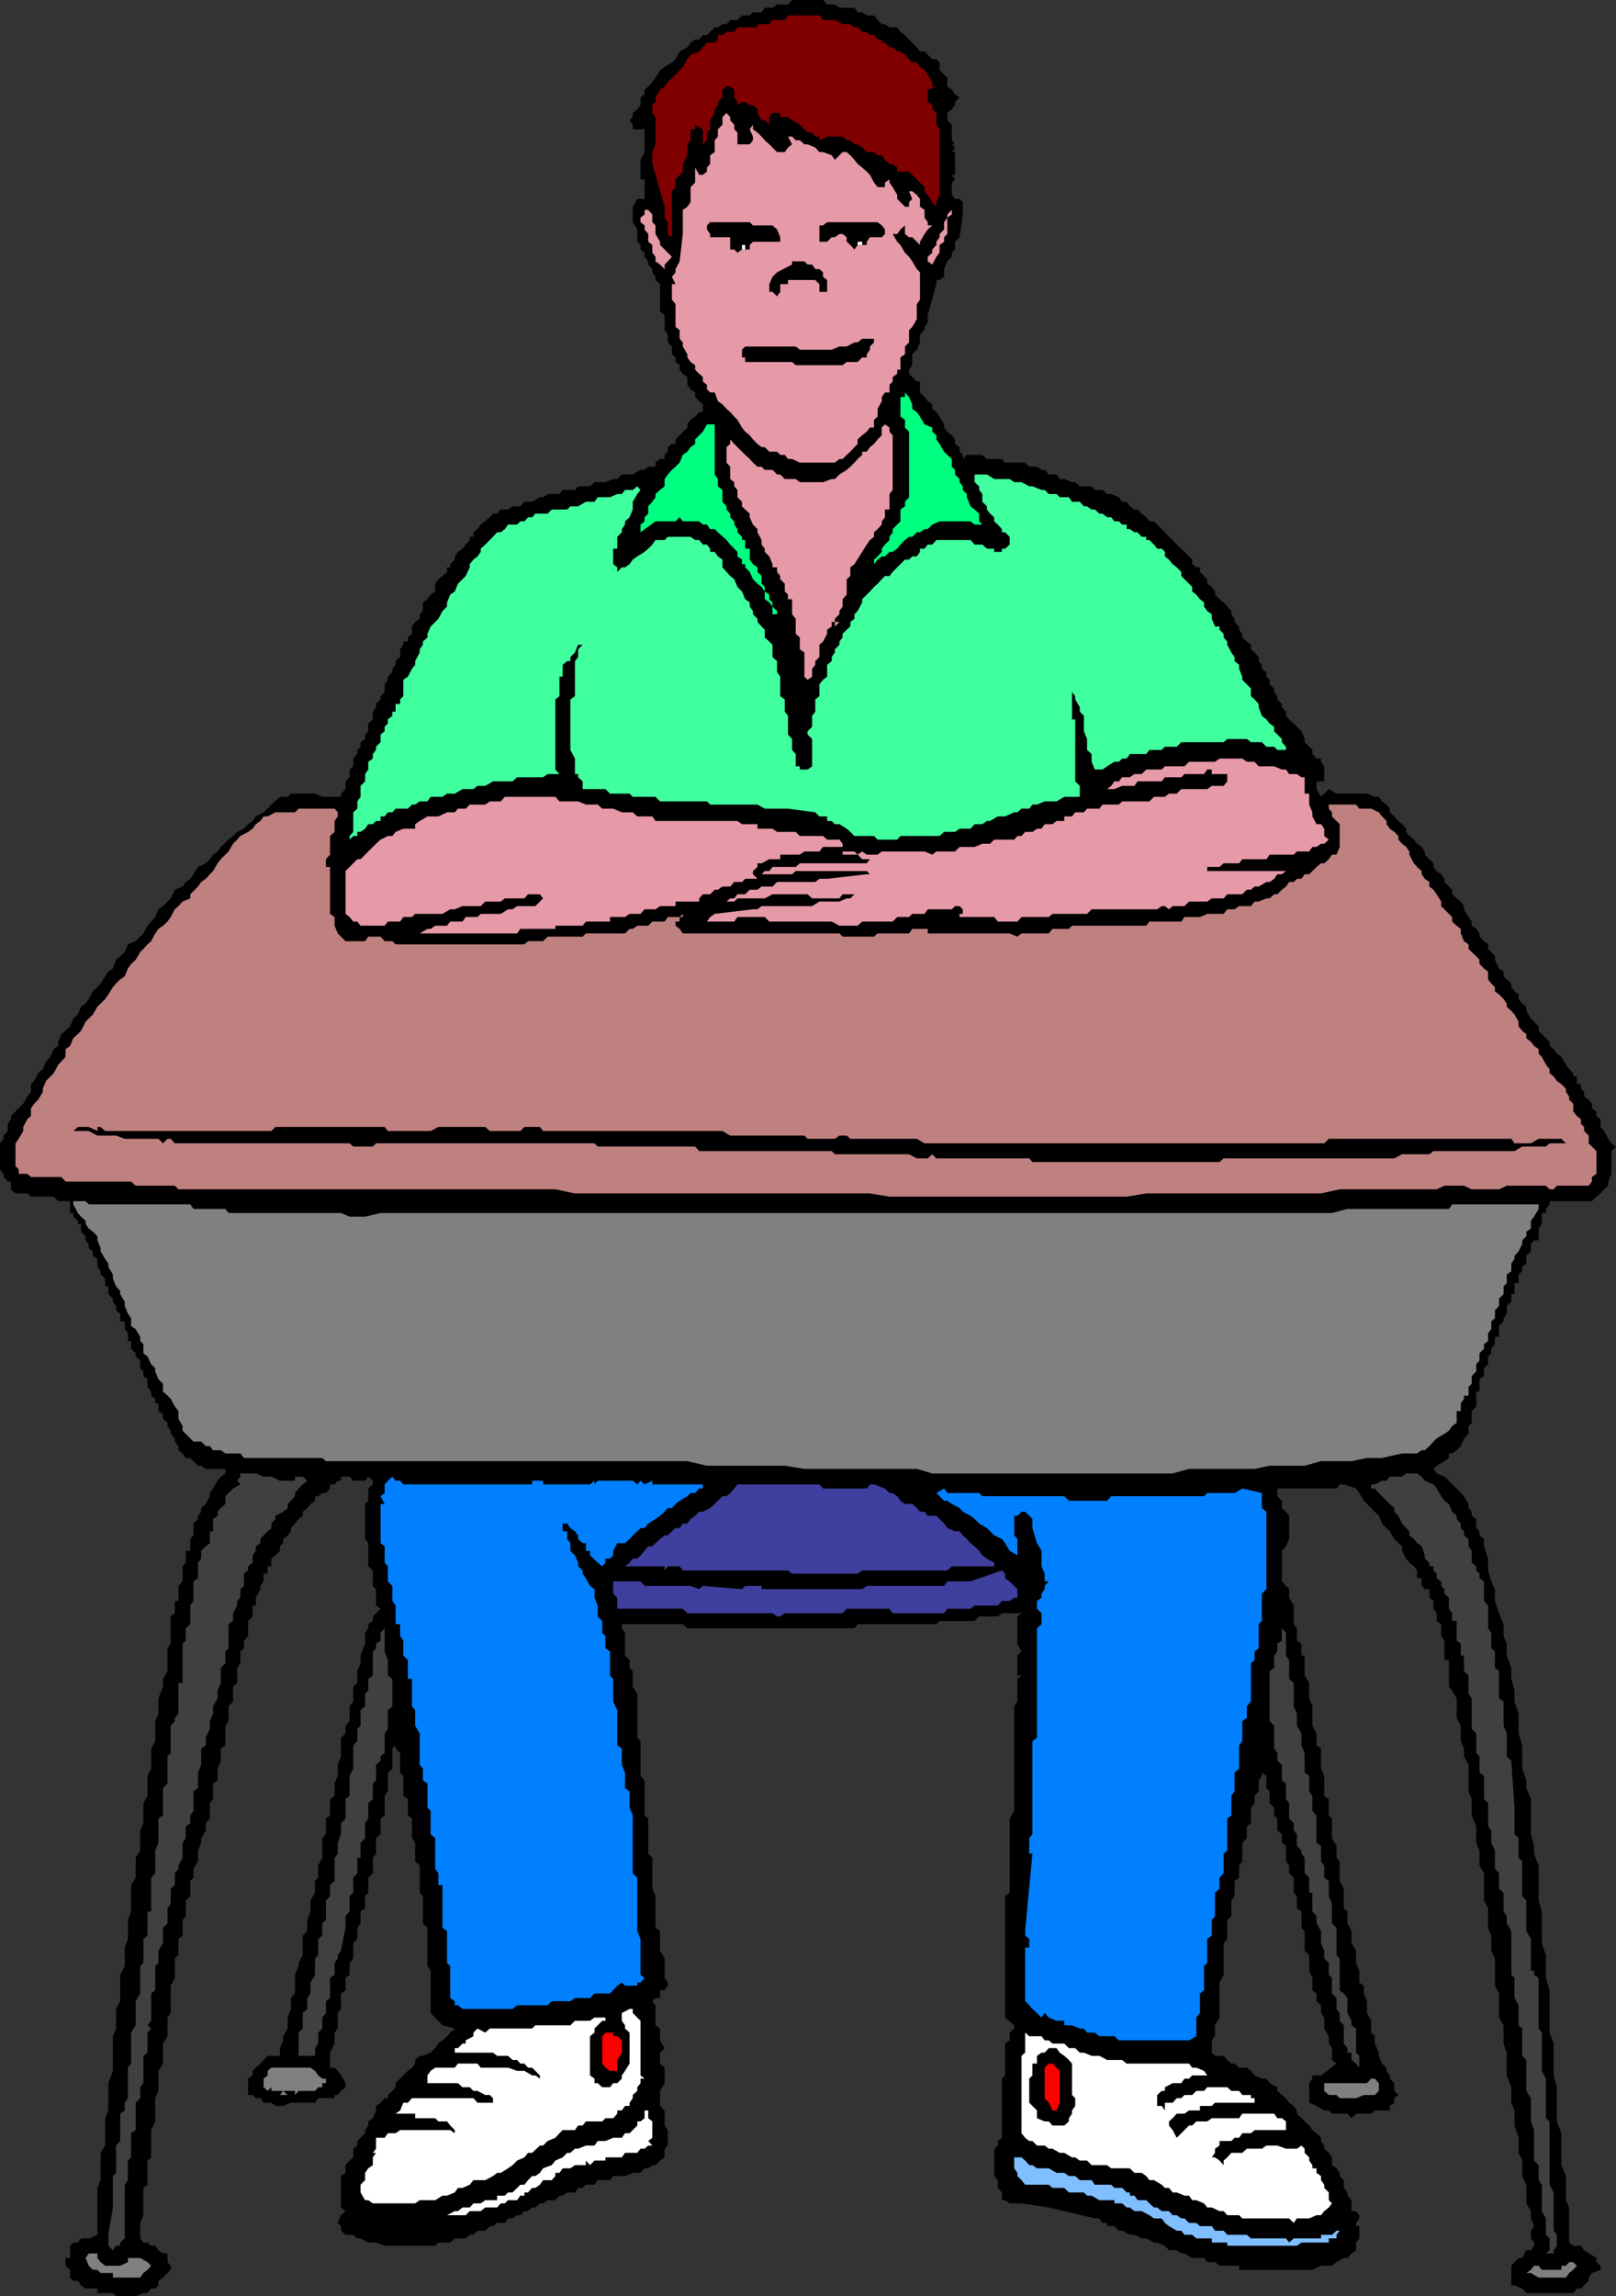 <svg xmlns="http://www.w3.org/2000/svg" width="355" height="504.301"><rect width="100%" height="100%" fill="#333333" stroke="none"/><path d="m355 251.8-1-.702-.7-1-.898-1.7-.8-.898v-1.7l-.899-.702v-1l-1-.7v-1L349 241.5l-1-.7v-1l-.7-.702v-1h-.898v-1.7h-.8v-.699l-.899-.898-.703-1-1-1.703-1-.7-.7-1-.898-.699v-.898l-.8-.801-.899-.902-.703-.7v-1l-1.7-1.699-1-1.699v-.902l-.898-.7-.8-1v-1l-.899-.699-.703-.898V216l-1-.902-.7-.7v-1l-1-.699-.898-1.898V210l-.8-.902-.7-.7v-1L326 206.7l-1-1v-.7l-.7-1-1-.7v-.902l-.698-1-1-1.699V199l-.7-1-.902-.7-1-.902v-1l-1.7-1.699V193l-.698-1-1-.7-.7-.902v-.8l-.902-.899-1-1V187l-.7-1-1-.7-.698-.902-1-.8-.7-.899V182l-.902-1-.797-.7-.902-1-1-.902v-.8l-.7-.899-1-.699-.699-1H302l-1.7-.7h-6.698l-1.7-1-1.699 1.7-1-1.7v-1.702h1.7V168.3l-.7-1v-.703h-1l-.902-1v-.899L286.6 163v-.7l-.699-1.702-1.699-1.7-1-.898-.703-.8v-.9l-.898-1v-.702l-1-1v-.7l-.7-.898v-.8l-1-.9v-1l-.699-.702v-1l-1-.7V146l-.703-.8v-.9l-.898-1-.801-.702v-1l-.899-.7-1-.898v-.8l-.699-.9v-.702l-1-1v-.7l-.703-1v-.699l-.898-1-.801-.898-.899-.703-1-1v-.7l-.699-1-1-.699v-1l-.703-.699-.898-.902v-1h-.801l-.899-.7v-1l-1.699-1.699-.703-.699-1-.902-.898-1-.801-.7-.899-1-1.699-1.699-.703-.699h-1l-.7-.902-1-.797-.898-.903h-.699l-1-.699-.703-1h-1l-.7-1-1.698-.699h-.899l-1-.902H240.5l-.7-.797h-2.597l-1-.903h-.703l-1.7-.699h-1l-.698-1h-1.7l-.902-1h-.7l-1-.699h-1.698l-.899-.902h-4.402l-.7-.797h-3.3l-1-.903h-3.399l-.902.903v-.903l-.7-.699v-1l-1-.699v-1l-.698-.902-1-.797-.7-.903V93.2l-1-1.699-.699-1-.902-.7v-1l-1-.702-.7-.899-1-1v-2.398h-.699l-1-1-.699-.703V81.2l.7-1v-2.398l1-1 .699-1.602v-1.7l1-1v-.7l.699-1v-1.6l1.902-6.802V61.5h.7l1-.7v-1.702l.699-1.7 1-1V55.5l.699-.7v-1.702l1-1 .699-5v-2.7l-.7-.699h-1l-.698-.898h-1 1v-2.703l.699-.7-.7-1h.7v-5h-.7l.7-1-.7-.699h.7l-.7-.898v-3.403l-1-1v-1.597l1-.801.7-.902v-.7l1-1-1-.699-.7-1-1-.699v-1.902l-1.699-1.7V13.7l-.699-.699h-.902l-1.7-1.7h-1l-.699-.902-1.699-1.699-.902-1-1-.699-.7-1h-1.699l-1-.7h-.699l-.902-.902-.801-1h-1.598l-1-.699h-1l-.699-1h-3.3l-1-.699h-1.7l-.902-1H174l-.898 1h-2.399l-1 .7H168l-.7 1h-1.898l-.699.698H163l-1 1h-1.598l-.8.903h-.899l-1 .699H157l-1.7 1.7h-.898l-.8 1h-.899l-1 .698-.703 1-1.7.903-.898 1.699-.8.7-1.602 1-1 .698-1 1.7-.7.902-.898 1-.8.7v1l-.899.698v1.7L140 24l-1 .8v.9l-.7.698.7 1v1h2.602v5l-.899 1.7v4.3h.899V43.7H140l-1 1.7v3.4l1 1.597v2.7l.703.703v1l.899.699v.898l.8 1v.7l.899 1v.703l.699 1v.699l1 .898v6l1 .801V72.5l.703 1v1.7l.899.898V77.8l.8.699v1l.899.7v1l.699.898 1 .703v1.7l.703 1 1 .7v1l.899.898.8.703V90.5h-.8l-.899 1-1 .7-.703 1v.698l-1.7 1.7-.898.902v1h-.8l-.899.7v1l-.703.698v.903h-1l-1 .797v.902h-1.598l-.8.7h-.899l-1.703 1h-2.398l-1 1h-.899l-1.703.698h-2.398l-1 .903H127l-.7.797h-2.698l-.7.902h-2.601l-1 .7h-.7l-1.699 1h-1.699l-.902 1h-1.7l-1 .698H110l-.797.903h-.902l-.7.797-2 1.601-.699 1-.902.7v1h-.797v.699l-.902 1-.7.902-1 .7-.699 1v.698l-1 1v.7h-.699v1l-1 .902-.902.7-.7 1v1.698l-1 .7-.699 1-1 .703v1.898l-.699.7v1l-1 .699-.703 1v1.601l-.898.801v.898h-1v.7l-.7 1v1.703l-1 .898V146l-.699.898v.7l-1 1v.703l-.703 1V152l-.898.898v.7l-1 1v.703l-.7 1V158l-1 .898v1.7l-.699.703v1l-1 .699v1l-.703.7v.898l-.898 1v1.703L76.8 169v1.7l-.899.898v1.703l-1 1V175H70.8l-1.598-.7h-5.3l-.7.7H61.5l-1.898 1.7-.801.898-.899.8-1.699.903-.703 1-1 .699-.898 1-1.5.7-.899.898-1 .8L48.5 186l-.7 1-1 .7-.698 1-.899.898-1.703.8-1 1.602-.7 1-1 .7-.698 1-1.7.698-.902 1.903L35.8 199l-1 .7-.698 1.698-.899 1-.8.903L31.5 205l-1.7 1.7-1.698.698-.7 1.7-1 .902-.902.8-.7 1.9-1 .698-.698 1-1 1.602-.7.8-1 .9-.902 1.698-.7 1-1 .7-.698 1.703-1 .898-.7 1.7-1 1-.902.699-.7 1.703v.898l-1 .7-.698 1.699-1 1-.7 1.703-1 .898-.902 1.7-.7.699v1.703l-.8 1-.898 1.597-2.7 2.7v.703l-.699 1v1.597l-.902 1v.7l-.801 1v5.703l.8 1v.699l.903 1h.7v1.7l1 .898H6l.8.703h5l1 1h2.602v2.597h.7v.801l1 .899v.703h.699v1.699l1 1v.898l.699.801v.899l.902.703v1l1 .699v1.7l.7 1v.698l1 .903v1.699h.699v1.7l1 1v.698l.699.903v1l.902.699v1.7h1v1.698l.7.903v1.699h.699v1.7l1 1v.698l1 .903v1.699l.699.7v1l.902.698v1.7l.801 1v.902l.899.7v1h.699v1.698l1 .7v1l1 .902v.7l.699 1v.698l.902 1v.7l.801 1v.902l.899.7.699 1h1l1.699 1.698h.703l1 .7H49.5v1l-1 .703-.7.898-1 1.7-.698 1v.699l-.899 1.703-1 .898V332l-.703.898v.7l-1 1v2.601l-.7.801v2.598h-1v2.601l-.698.801v3.3l-.899 1v3.298h-.8v2.703L37.5 355v6l-.7 1v5l-1 1.7v1.698l-1 2.602v3.398L34.103 378v4.398l-.9 1.602v4.398l-.8 1.602v4.398L31.5 396v4.398L30.8 402v4.398l-1 1.602v4.398l-1 1.602v5.8l-.698 1.9v4.1l-.7 1.9v4.1l-1 1.9v5.8l-.902 1.7v4.3l-.7 1.7v7.6l-1 2.7v6l-.698 1.7v6l-1 1.6v6l-.7 1.7v10.3l-1.902.798h-1.7l-.698.902h-1l-.7.7v2.698h-1v1.7l1 .902v1.7l.7.698h1l.699 1 1 .7h2.601v1h3.399l.699.703h4.3l1.7-.703h.902l.801-1h.899l.699-.7v-1l1-.699L37.5 498.5v-.902l-.7-.797v-1.903h-1l-1-.699-.698-1h-.899l-.8-.699H31.5l-.7-.902h-1 1v-3.399l.7-1.699v-6l.902-.7v-5.3l.801-.7v-6l.899-1.902v-5.097l.699-1.602v-4.398l1-1.602v-4.398l1-1.602v-4.101l.699-1v-6l.902-1.7v-4.3l.801-.7v-3.597l.899-.703v-3.399l.699-.898v-3.403l1-1v-3.3l.699-.7v-2l1-1.597v-2.403l.703-1.699v-1l1-1.699v-1.602l.899-1V396l.699-.902v-3.399l1-.699v-2.602l.699-1.699V384l1-.7V379l.703-1v-3.3l1-1v-3.302l.899-.8V366.3l.699-1v-2.602l.8-.699v-1.7l.899-1V356l1-1v-2.402h.703v-1.7l1-1.898v-.7l.7-1v-1.702h.898V344h.8v-1.7l.899-.702 1-1v-1l.703-.7V338l1-.8.7-.9v-.702l.898-1 .8-1 .899-.7V332l1-.8.703-.9 1-.702v-1h.7l.898-.7h.8l.899-1V326h1l.703-.8h.7v-.9H76.8l.8.9h2.602l.7-.9 1 .9v.8l-1 .898v2.7l-.7.703V338l.7.898V344l1 .898v3.403l.699.699v3.598l1 .703-1.7 1.699v1l-1 .7v.898l-.699 1V361l-1 2.598v1.703L78.5 367v2.598l-.898.8v3.301l-.801 1V378l-.899 1v1.7l-1 .898v4.101l-.699 1.899V390l-.703 1.7v2.698l-1 .7v3.601l-.898.7v3.402l-.801.898V408l-.899 1.7v2.698l-.699.7v2.601l-1 1.7v2.402l-.703 1.898v2.399l-1 1v4.3l-.898 1.7v.703l-.801 1.898v4.102l-.899 1v2.398l-.699 1.899v2.402l-1 1.7v.898L61.5 449.8v1.699h-2.7l-1.597 1.7-1 .898-.703.703v1l-1 .699v3.598h1l.703.703h1l.7 1h1.699l.898.699h1.703l1.7-.7h5.3l.7-1H73.5v-.702h.703l.7-.899 1-.8v-.899l-1-1.7-.7-1-.703-.702h-1V450.8l1-2v-2.403l.703-.898v-3.402l.7-.899V437.8l1-.703v-2.7l.898-.699v-2.601l.8-1V426.8l.899-1v-2.403l.703-1V419.8l1-.703v-2.7l.7-.699v-3.3l1-1V408l.699-.902v-3.399l1-.898v-3.403l.898-.699v-4.3l.703-1V389.3l1-.903V384l.7-.7v-1.702V384l1 1v4.3l.699.7v4.398l1 .7v3.601l.898.7v4.3l.703 1v4.102l1 .898v6l.7.7v6l1 1v8.402l.699 1v9.297l1 1 1.601 1.703 2.7.699-1 .898-.7.801-1 .899-.902.703-.7 1-1 1-1.699.699h-.699l-1 .898v.801l-.703.899-.898.703-2.7 2.699v.898l-.699.801-1 .899v.703H84.5l-.898 1-1 .699v1l-.7 1.7-1 .698v.903l-.699 1v.699l-1 1-.703.7v1l-.898.698v1.903l-.801.699-.899 1v1.7l-1 .698v6.903l1 .797-1 .902-.699 1.7.7.698v1l1 .903h1.699l.898.797h.703l1.7.902h1.699l1.898.7h11.102l.699-.7h2.601l1-.902h2.399l.902-.797H104l.902-.903h1.7l1-1h.699l.902-.699h1.7l.699-1h1l1-.699h.699l.902-.902H116l.902-.797h.7l1-.903h.699l1-.699H122l.902-1h.7l1-.699h1.699l.699-1h1l.703-.7h1.899l.699-1H134l.703-.902h2.598L139 477.2h1.703l.899-1h.8l.899-.699H144l1-1 1-.7v-1.902l.703-.699v-3.398l-.703-1V463.5l-1-1v-3.3l1-1.7v-3.402l-1-.899v-2.398l1-1-1-1.703V445.5l-1-.7v-4.402l-.7-.898.7-.7h1v-1.702h1l.703-1v-.7l-.703-1v-4.3l-1-1.7v-4.3l-1-.7v-7l-.7-1.597V408l-.898-.902v-7.7l-.8-.699V391l-.899-1v-7.602l-.703-.8V372l-1-1.602V367l-.7-.7v-1.702l-1-1v-5l-.698-1v-.899H150l1 .899h36.703l.7-.899h17.3l.7-.699h7.699l1-1h4.101l.899-.7h4.3l-.902.7v6l.902 1.7-.902.898V368h.902l-.902.7v5l-.7 1v23l-1 1.698V415.7l-1 .7v26.699l2 1.703v.699l-1 .898v1.7l-1 .703v7l-.698.699v13l-.899.7v1l-.8.698v6l.8.903v1.699l.899 1v1.7h.699l1 .698h2.601l6 .903L240.5 487.2h1l.703 1h1v.7h1.598l1 1h.699l1.703.902h1l1.598.797h1l1.699.902h.703l1.7.7.898 1h1.699l1 .698h.703l1.7 1h2.597l.703.903h1.7l1 .797h4.3v.902h16.098l1.902-.902h2.399l1-.797 1.601-.903H296l.902-1 1-.699v-1.7l.7-.902v-2.7h-.7v-.699l.7-1v-.699l-.7-.902h-1v-2.399l-.902-1v-.699l-.797-1v-1.7l-.902-.902v-.699l-.7-1-1-.699v-1.7l-.699-1-1-.902v-.699l-.699-1v-.699l-1-1-.902-.7-.7-1-1-.902-1.699-1.699v-.699l-.699-1-1-.7-.703-1-.898-.702-1-.899v-.8l-1.7-.899-.699-1h-1l-1.601-.7-.801-1-.899-.702h-1.699l-1-.899h-.703l-.898-.8-.801-.899h-1.899l-.699-.7v-2.702l.7-.899v-2.398l1-1.703v-7.7l.898-1.699v-6.898l.8-1v-4.102l.899-.898v-3.403l.703-1v-3.3l1-.7V409.7l.7-.898V404.7l1-1v-2.601l.898-.7V397l.8-1v-1.602l.899-1V391l.703-1v-1.602.903l1 .699v2.7l.7.698V396l1 1v1.7l.699.698V402l1 .8v1.9l.898.698v3.403l.703.898v1.7l1 1v3.3l.7.7v2.699l1 .703v3.597l.699.7v4.3l1 1v3.403l.699 1.597v2.7l.902.703v1.699l1 .898v1.7l.7 1v2.402l1 1.7v1.6l.699 1v2.598l1 .801-3.399 2.602h-1.902v.699l-.7 1v4.3l1.602.7 1.7 1h1l.699.7H296l.902 1 1-1h3.301l.797-.7h3.3v-1l1-.7v-1l.903-.702-.902-.899V457.5l-1-1v-.7l-.7-1v-.702l-1-.899-.699-1.699v-.7l-.902-2v-1.6l-.797-.802v-2.597l-.902-1.703V439.5l-.7-1.7v-1.702l-1-.7v-2.597l-.699-1.703v-2.7l-1-1.597v-2.703l-.902-1.7v-2.597l-.797-.703V414.8l-.902-1.703V408.8l-.7-.801v-2.602l-1-1.699v-4.3l-.699-.7v-3.601l-1-.7V390l-.699-1.602V384l-1-.7v-2.6l-.902-1.7v-4.3l-.7-1.7v-3.402l-1-1.598v-4.402h-.699V361l-1-.7v-2.702l-.699-.899v-4.101l-1-1.7V349l-.703-.7-.898-1v-6.702l.898-1 .703-1.598v-5.102L282.5 332l-.898-.8v-1.602l-1-1v-1.7h13l.699-.898h.902l2.7.898.699 1 1 1.7.699.703.902.898.797.801.902.898.7 1.7 1 1 .699.703 1 1.699.902.898.797.7v1l.902 1.703.7.898 1 .801.699.898v1.7h1v1.703L313 349h1v1.898l.902.7v1.703l.7 1V356l1 .7v2.6l.699 1v4.298h1v5.8l.699.903 1 1.699v4.3l.902 1.7v3.398l.7 1.602v1.7l1 1.898v5.8l.699 1.7v3.601l1 2.399v3.601l.699 1.7v3.3l1 1.7v6l.902 1.699v4.3l.7 1.7v3.3l.8 1.7v6l.899 1.703v5.297l1 1.703v4l.699 2v5l1 2.597v3.403l.703 1.699v3.3l.899 2.7v3.3l.8 1.7v3.398l.899 1.903v4.097l1 1.7v1.601l.699 1.7-.7 1v1.699l.7.902v.7l-.7 1h-1l-.898 1.698h-.8l-.899.903-.703.797v4.3h.703l1.7.7.898 1h10.3l.801-1h.899l1.699-1.7v-.699l.703-1 1.899-.699v-.902l-.899-.797v-.903L348 494.2l-.7-1h-1.698l-.899-.699v-7.7l-.703-1.6v-5.302l-1-2.398v-7l-1-2.602v-7.5l-.7-2.597v-7l-.898-2.403v-9.3l-.8-2.7v-5l-.899-2.597v-7l-.703-2.403V409.7l-1-2.601v-1.7l-.7-2.597v-7.703l-1-2.399V391l-.898-2.602v-5.097l-.8-2.602v-4.3l-.899-2.7v-2.398l-.703-2.602v-2.398l-1-2.703V361l-.7-1.7v-2.6l-1-2.4-.898-2.702V349l-.8-1.7-.7-2.402v-2.597l-.902-2.703V338l-1-.8v-.9l-.7-.702v-2l-1-.7V332l-.698-.8v-.9l-1-1.702-.7-.7-.902-1-1-.898-.7-.8-1-.9-1.698-.702-.7-1 .7-.7 1.699-1 1-.699v-1H319l1-.699.902-.902.7-1.7 1-1V313.2l.699-.699v-2.602l1-1v-3.3H325v-2.7l1-.699v-1.7l.902-.902v-1.7l.7-.699v-1l.8-1v-1.601h.899v-2.399l1-1v-.699l.699-1v-1.7l1-.902V284.2h.703v-2.398h.899v-1.903l.8-.699v-1l.899-.699v-1.7l1-1v-1.6l.699-.802h1v-2.597l.703-1v-2.403h.899v-.898l.8-1v-.7h9.301l1-1 .899-.702.8-.899.899-.8v-.899l.699-1.7v-5l1-1"/><path fill="#bf8080" d="m56.203 181 1-.7.7-1h.898l1.699-.902h4.3l.802-.8H73.5l.703.8v.903l-.703 1v2.398l-1 .899v4.101l-.898 1v1.7h.898v10.3l1 .7v1.902l.703 1.699 1.7 1.7h4.3l.7-1h2.699l.898 1h1.703l.7.698h28.3l.797-.699h3.3l1-1h7.7l.703-.699h8.598l1-1H139l1-.7h2.402l.899-.902H146l.703-1h2.598l.699-.699v.7h-.7v1h-.898v.902l.899.699.699 1h34.402l.7.7H192l.8-.7h6.903l.7-1h3.398v1h18l1.699.7.902-.7h6l.801-1h3.598l.699-.7h16.3l.7-.902h7l.703-1h3.399l1.601-.699h3.598l.8-1h1.602l1-.699h2.598l.8-1h.899l1.703-.7h.7l1-.902h.699l1-1 .898-.699.703-1h1l.7-.699h1l.699-1h1l1.601-1.602 1-.8h.7l1-.899.699-1h1L294.3 186v-5l-1.7-1.7v-.902l-.699-.8v-.899h6l.7.899h2.601l1.7.8.699.903 1 1V181l.699 1 1 .7.902.898v.8l.797.903.902.699.7 1v.7l1 1.898.699.8 1 .903V192l.699 1 1 .7v1l.902.698.7 1 1 1.602v1l2.398 2.398v1l1 .903.902.699v1l.7 1.7 1 .698v1l.699.7 1 .902.699.8v.9l1 1 .902.698v1.7l.7.902.8.8v.9l.899.698 1 1 .699 1v.7l1 .902.703.8.899 1.598v1l.8 1 .899.7V228l1 .8.699.9 1 .698v1l.703.7.899 1.703.8 1v.898l.899.7.699 1 1 .699 1 1v.703l.703 1v.699l.899.898v1.7l.8 1 .899.703v1l.699.699v.898l1 1v1.7l1.703 1.703v5l-1 .699v1l-.703.898h-7l-.7.801h-.898l-.8-.8H331l-1.7.8h-6l-1.698-.8H317.3l-1.7.8h-21.3l-4.098.899H251.8l-4.301.703h-52.098l-4.3-.703H126.3l-4.301-.899H39.203l-.8-.8H29.8l-1-.899H14.402l-.902-1H6.8l-.8-.7H4.102v-1l-.7-.702v-5l.7-1 1-1.7v-.898L6 245.8l.8-.702v-1.7l.7-1 .902-.898 1-1.7v-.702l.7-1.7L11.8 235.7l1-1.898.699-.703.902-1v-1.7l1-.699.7-1.699 1-.902.699-.7 1-2 .699-.699.902-.898 1-1.703 1.7-1.7.699-1 1-1.597.699-.801.902-.902 1-.7.7-1.699.699-1 1-.898 1-1.703.699-.7.902-1 .801-.699.899-1.699.699-1 1-.7 1-.902.699-1 .902-1.699.801-.699.899-1 1.699-.7v-.902l1.7-1.699.703-1 1-.699.899-1 .699-.7 1-1.702.699-.899 1-1 .703-.699 1-1.7.899-.902.699-.8 1.699-.899 1-.699.703-1"/><path fill="gray" d="M17.102 263.8H18.8l.699.7h22.3l.7 1h7l.703.898h24.7l1.898.801h3.402l3.399-.8h209L296 265.5h22.3l.7-1h19v1l-1 1.7-.7.898v1.703l-1 .699v1l-.898.898v.801l-.8 1.602-.899 1v.699l-.703 1v1.7l-1 .698v1.903l-.7.699v1.7l-1 1v1.6l-.898 1v1.7l-.8.7v1.698l-.7.903v1.699l-.902.7v1l-1 1v1.6l-.7.798v1.601l-1 1v1.7l-.698.699v1.902h-1v.7l-.7 1v1.698H320v2.602l-1 .7-.7 1-1 .698-1.698 1-.7.7-.902 1-1 .902h-.7l-1 .7H308l-4.398 1H300.3l-3.399.698h-6.699l-3.601 1h-7.7l-3.3.7h-14.399l-3.601 1H204.8l-3.399-1h-24.699l-4.3-.7H155.3l-4.301-1H71.602l-.801-.699H53.6l-.8-1h-3.3l-1-.699h-1.7l-.698-.902h-.899l-1-1H42.5l-2.398-2.399v-1l-.899-1.601v-1.7l-.8-1-.903-1.699-.7-.699-1-.902v-1.7l-1-1-.698-1.699v-.699l-.899-.902-.8-1.7-.903-.699v-2l-.7-.699v-.902l-1-1.7-1-.699V289.5l-.698-1-.7-1.7v-.902l-1-1.699v-.699l-.902-1-.7-1.7v-.902l-1-1.699v-.699l-.698-1-1-1.7v-.702l-.7-1.7v-.898l-1-1-.902-.7-.7-1v-.702l-1-.899-.698-.8-1-1.899v-.7h1"/><path d="M17.102 247.5H19.5l1.902.898v-.898h.7l1 .898h36.5l.898-.898h24l.703.898h9.399l1.699-.898h10.3l1 .898h6.7l.902-.898h3.399l.699.898h39.402l1.7 1h16.3l.7.7h6l1-.7H186l.8.7h14.602l1.7 1H247.5v.703-.703h43.402l1-1H332l.703 1h3.598l1.699-1h5l1 1h-3.598l-.8.703h-5.2l-1.699 1h-17.8l-.903.699h-6l-1.7.898h-37.5l-.898.801h-41.101l-.7-.8h-20.398l-.902-.899-1 .898h-2.399l-1.699-.898h-16.3l-.7-.7h-29.101l-.899-1h-21.402l-.7-.702h-48l-.699.703h-4.3l-.801-.703H38.402l-.902-1h-.7l-1 1-1-1h-7.398l-1.902-.7h-4.098l-1.902-1h-3.398l1-.898"/><path fill="gray" d="M21.402 494.898v1l.7.903 1 .797h3.3l1.7-.797v-.903H30.8l1.601.903.801.797-.8.902-.903.7-.7 1h-6v-1h-2.698l-.7-.7h-1l-.902-.902-.7-1.7.7-1h1.902"/><path fill="#404040" d="M24.8 484.8v-6.902l.7-.699v-6l.902-1v-6l1-.699v-1.7l.7-1v-6.702l.699-.899v-6.8l1-1.598V439.5l1-1.7v-6l.699-.702V425.8l.902-.703V419.8h.801v-7.403l.899-1v-5l.699-1.699v-5.3l1-.7v-6l1-1v-6L37.5 385v-6l.902-1v-.7l.801-.902v-6.8h.899V361l.699-.7v-2.702l1-.899v-4.101l.699-1V347.3l1-.703v-3.399l.703-.898v-1.703l1-1 .899-.7V336.3h.699v-2.703l1-.7V332l.699-.8 1-.9v-1.702l.703-.7 1-1 1.598-.898-.7-.8.7-.9v-.702h3.402l1.7.703h1.699l1.898.898h3.3v-.898h1.7l1 .898-1 .801-.898.898-.801 1v.7l-.899 1-.699.703v.898l-1 .801-1.703.898v.7l-.898 1v1l-.801.703-.899.898-.699.801v.898l-1 .7v1l-.703 1v1.601l-1 .801v.898l-.898.7v2.703L52.8 349v1.898l-.7.7v1l-.898 1.703V356l-1 .7v5.3l-.703.7v2.6l-1 1v3.298l-.7 1.703V373l-1 1.7v1.698L46.103 378v1.7l-.899 1.898v1.703l-1 .699v3.598L43.5 389.3v3.398l-1 .7v4.3l-.7 1v1.7l-1 .699v2.601l-.698 1V408l-.899 1.7v.698l-.8 1V414l-.903.8v3.298l-.7 1v3.3l-1 1v3.403l-1 1.597v2.7l-.698.703v5.297l-.899.703v6l-.8 1 .8.699-.8.898v4.403l-.903.699v6l-.7.898v2.403l-1 1v6l-1 .699v5.3l-.698.7v4.3l-.7 1v11.798l-1 .902v.7H25.5l-.7 1-1-1v-2.4l1-6"/><path fill="gray" d="M59.602 454.098h8.601l1 .703.7 1 .898.699h.8v1h.899-1.7v.898h-.898l-.699.801h-3.601l-.801.899v-.899h-2.598l1 .899H61.5l.703-.899h-2.601v-.8l-.801.8-.899-.8V456.5l.899-.7v-1l.8-.702"/><path fill="#404040" d="M68.203 436.098v-.7l1-1.699v-3.601l.7-.7v-3.597l.898-.703v-2.7l.8-.699v-4.3l.899-1V414l1-.902V408l.703-.902v-2.399l.7-1.898v-2.403l1-1v-4.3l.898-.7V390l.8-1.602v-5.097l.899-.903V379.7l.703-.699v-3.402l1-.899V372l.7-.7v-2.6l1-.7v-5.3l.699-.7v-1l1-.7v-1.702l.898-1v5.101l.703 1.899V368l1 .7v6l-1 .898v4.101l-.703 1V385l-.898.7v1l-1 .898V391l-.7.7v3.398l-1 .902v3.398l-.699 1v3.301l-1 1V408H78.5v3.398l-.898 1v3.301l-.801.7v3.402l-.899 1v2.597l-1 5-.699 1v.7l-.703 1v2.601l-1 .7v4.402l-.898.699v2.598l-.801 1v2.402l-.899.898v2.403l-.699 1v1.699h-3.601v-5.102l.898-.898v-3.402l1-.899v-2.398l.703-1v-1.703"/><path fill="#e699a6" d="m163 181-1-.7h-18l-.7-1H140l-1-.902h-2.398l-1.899-.8h-2.402l-1-.899h-2.598L127 176h-4.098l-.902-1h-11.098l-.902 1h-2.398l-1 .7h-3.399l-.902.898h-1.7l-.699.8h-1.699l-1.902.903h-2.399l-1.699 1-1 .699v1h-2.601l-1.7.7-.699.898h-1l-1.601.8-1 .903-3.399 3.398H78.5l-1.7 1.7-.898.902v9.398l.899.7.8 1h.899l.703.902H84.5l.703-.903h2.7l.699-1H90.5l.703-.699h6l1.7-1h1l1.699-.699h4l1-1H110l.902-.7h4.301l.797-.902h2.602l.699.903-1.7 1.699h-4l-1 .7h-1l-1.601 1h-4.398l-.7.698h-2.601l-.7 1h-2.699l-.699.903h-2.601l-1 .699h-.7l-1.699 1h-1 22.399l.699-1H122v-.7h6l.703-.902H134v-1h3.3l1-.699h2.403l.899-1H144l1-.699h3.402v-1h5.2v-.7l.8-.902H156l1-1h.703l1-.699h1.7l.898-1H163l.703-.699h2.7l-1-1v-.7l1-.902v-.8h.898l1.699-.899h2.402v-1h4.301l1-.699H180l.8-1h4.302v-.7l-.7-.902h-2.699l-.902-.8h-5.098l-.902-.899h-4.098l-1-.699h-3.3v-1H163"/><path fill="#40ff9f" d="m281.602 162.3-1.7-1.702v-1l-1-.7-.699-.898-1-.8-.703-1.9v-.702l-.898-1-.801-.7V151.2l-1.899-1.898v-.703l-.699-1.7V146l-1-.8v-.9l-.703-1-.898-1.702v-.7L268.8 140v-.8l-.899-.9v-.702h-1l-.699-1.7v-1l-1-.699-.703-1v-.898l-.898-.703-.801-1-.899-.7v-1l-1.699-1.699-.703-.699v-.902l-1-1-.898-.7-.801-1-.899-.699v-1l-.699-.699h-1l-.703-.902-1-1h-.7v-.7h-1l-.898-1h-.699l-1-.699h-.703v-1h-1l-.7-.699h-1l-.698-.902h-.899l-1-.797h-.703l-1-.903h-.7l-1-.699h-.698l-.899-1H235.5l-.7-1h-2l-.698-.699h-1.7l-.902-.902h-.7l-2-.797h-.698l-1.7-.903h-1.601l-1-.699h-3.399l-1.601-1h-2.7v1.7l1 .902v.797l.7.902v1.7l1 1v.698l.699.903.902.797v.902l.801.7.899 1v.698h.699l1 1v1.7l-1 .902h-.7v.7h-1.699v-.7h-1.601l-1-.902h-1.7l-.898-1h-7.5l-.902 1h-1l-.7.902h-1v.7l-.699 1h-1l-.699.698h-.902l-2.7 2.7-.699.902h-1l-.699.7-.902 1-.801.698-.898 1-1.7 1.7v.703l-1 1.898-.699.7v1l-.902.699v1l-.801.703-.898.898V140l-.7.898v.7l-1 1v.703l-.699 1v.898l-1 .801v2.598l-.902.703-.801 1v2.597l-.898.7v2.703l-.7.898v2.399l-1 1v.703l1 1v6l-1 .699h-1.699v-.7h-.902v-2.702l-.801-.899v-2.398l-.898-1v-4.102l-.7-.898v-2.703l-1-.7v-4.3l-.699-1v-2.399l-1-.898v-2.703l-.703-.7-1-.898v-1.7l-.7-.702-.898-1v-.7l-1-1v-.699l-.699-1v-.898l-1-.703-.703-1.7-1-1-.7-1.699-.898-.699-.8-.902-.899-1v-1.7l-1-.699-.703-1h-1v-.699l-.7-.902h-.898l-.8-1h-.899l-1-.7h-5l-.703.7h-2l-.7 1-.898.902-.8.7-1.602 1-1 .698-.7 1-1 .7h-.698l-1 1v-1l-.899-.7V120.5h.899v-2.602l1-1v-.699l.699-1v-.699l1-.902.699-1.7V110.2l1-1.699.703-.902-.703-.797-1 .797h-1.7l-.698.902h-1l-1.602.7h-2.7l-.698 1h-1.899l-1.703 1h-1.7l-.698.698h-3.399l-.902.903h-2.7l-.699.797H116l-.797.902h-.902l-.7.7h-2l-.699 1-.902.698h-.797l-.902 1-1.7 1.7-1 .902v.7l-.699 1-.902.698-.797 1v.7l-.902 1.902-1.7 1.7-.699 1.698-1 .7-.699 1.703v.898l-1 1-.902 1.7-1.7 1.699-.699 1.601v.8l-1 .898v.7l-.699 1v.703l-1 1.898V146l-.703.898-.898 1.7-1 .703v3.597l-.7.7v1h-1v1.703h-.699v.898l-1 .801v.898l-.703.7v1l-.898.703V163l-1 1v.7l-.7.898v1l-1 .703V169l-.699 1v1.598l-1 1V175l-.703 1v1.598l-.898.8v4.301l-.801.899v.8l.8-.8h.899v-.899h.703l1-.699.7-1h1l.699-.7h1v-1h.898l.703-.902h1l.7-.8h2.699l.898-.899h.703l1-.699h1.7l.699-1h2.601l1-.7h1.7l1.699-1H104l.902-.702h1.7l1.699-1h4.3l1-.899h5.7l1-.699h2.601l-.902-1v-15.402l.902-.7v-4.3h.7V146l1-.8h.699v-.9l1-1 .699-1.702h1l-1 1v1.703l-.7.898v7.7l-1 .699v11.101l1 1.899V170h.7v.7l1 .898v1.703h5l1 1h4.3l.7.699h5l1 1h10.3l.7.7h10.402l1.598.898h5.102l6 .8.898.903h1.703v1h1l.7.699h1l1.597 1 .8.7.903.898H192l.8.8h4.302l.699-.8h8.601l1-.899h2.399l1-.699h2.402l.899-1h1.699l1-.7h.699l1.703-1h1.598l2-.902h.699l.902-.8h1.7l.699-.899h1L229.5 176h2.602l1.699-1h3.402v-2.402l-1-1V158h-.703v-7.7 1.7l.703.898v.7l1 1.703v1l.899.898v3.399l.699 1.703v2.398l1 .899v1.703L240.5 169h1.703l1-.7 1.598-1h1l.699-.702h1l.703-1h3.598l.699-.899h2.703l.7-.699h2.597l1-1h9.3l.802-.7h4.3l.899.7h2.402l1 1h1.7l.699.7h1.898v-.7l-.898-1v-.7"/><path fill="#fff" d="m80.203 477.2.7-1 1-.7v-1.7l.699-1h-.7l.7-.902V469.5H84.5l.703-1h1.7l1-.7h11l1 .7v-.7l-1-1-.7-.902h-1.902l-.7-.699h-4.398v-1h-4.3l1-.699.699-1.7h1l.898-1H104l.902 1h3.399l.902.7-.902-.7v-1l-.7-.702h-1l-1.699-.899H104l-.797-.8h-1.601l-1-.899h-6.7v-1.7l.7-1 1-.702h4.3l.7-.899h4.3l.7.899h6l2 .703h1.601l1.7 1h.699l1 .699v-.7l-1-1-.7-.702H116l-.797-.899h-.902l-.7-.8h-1l-1-.899h-2.398l-.902-.7h-8.399v-1h.7l1-1h.699v-.702l1.699-.899v-.8l.902-.899 1.7.898 1-.898h9.3l.7-.7h7.699l1-1h3.3l1-.702h4.102H133v.703h-.7l-1.698 1.699v.898l-1 .801v8.602l1 .699v1h.699l1 .898H134l.703-.898h.899l1-1v-.7l.699-1 1-1.6v-6.802l-1-.898v-.7l-.7-1v-1.702l1.7-.899H139v.899l1.703 1.703v12l.899.699h-.899v1l-.703.898v.801l-1 .899v.703l-.7 1v.699h-1l-.698 1h-1v.7l-.899 1H133l-.7.698h-3.597l-.703.903h-1l-.7 1h-2.698l-.7.699-.902 1-1.7.7-1 1h-.698l-1.7 1.6H116l-.797 1-1.601.7-1 1-1 .7-1.602 1h-.797l-.902.698-1.7.903H104l-.797 1-1.601.699h-1l-.7 1-1.699.7h-1l-1.601 1h-3.399l-1 .698h-9.3l-1-.699h-.7l-1-1.699v-1.7l1-1v-1.6"/><path fill="#0080ff" d="m84.5 330.3-.898-1.702.898-.7V326l.703-.8 1-.9.7.9h1l.699.8h28.3v-.8h2.399v.8h10.3l1-.8v.8l.7-.8H139l1 .8.703-.8.899.8 1.699-.8v.8h11.101v.898h-.8l-.899 1h-1l-.703.7-1.7 1-.898.703-.8.898h-.899L146 332l-1 .898-1 .7-1.598 1-.8 1h-.899l-.703.703-1 .898-.7.801-1 .898h-1.698l-.899 1.7v1l-.703.703h-1v.898l-.7.801-1-.8-1.698-1.602v-1h-.899v-1.7H128l-1-.898v-.8l-.7-.9-1-.702-.698-1h-1v1.703h1V338l.699.898v1.7l1 1 .699 1.601V344l1 .898v.7l.703 1 .899 1.703 1 .699v1.898l.699 1.7V355l1 1v2.598l.699.703V362l1 .7v5.3l.703.7v5l.899 1.898v7.703l1 .699v3.598l.699 1.703v3.398l1 .7V397l.699 1.7v12.698l1 1v11.7l.703 1.703v7.898l.899.7-.899 1H140v.699h-2.7l-.698-.7-1 .7-.899 1-.703.703h-3.398l-1 1H126.3l-1 .699h-4.098l-.902.898h-6.7l-1 .801h-11l-1-.8h-.699v-.899l-1-.7v-7l-.699-.702v-7l-1-.7V414H96.3v-2.602l-.7-1V403.7l-1-.898V397.7l-.699-.699v-5.3l-1-.7v-2.602l-.699-.8V380.7l-1-1.699v-3.402l-.703-.899v-6h-.898v-4.101l-1-1V360.3l-.7-1v-2.602h-1v-4.101l-.699-1V348.3l-1-1V344l-.703-.8v-3.602l-.898-.7v-8.597h.898"/><path fill="#fff" d="M109.203 483.2v-1h1.7l.699-.7h1l1.699-1.7h.902l.797-1 .902-.902h.7l1-.699.699-1 1.902-.699.797-1 1.602-.7 1-1h.699l1-.902H127l1.703-.699h1.899l.699-1H133l1.703-.699h1.899l.699-1h1l1.699-1.7v-.902h.703l.899-.699V463.5h.8v1.7l.899.698v3.602l-.899.7.899 1h-.899l-.8.698h-.899l-.703.903h-2.7l-.698 1H133v.699h-2.398l-1 1-.899-1v1h-2.402l-1 .7h-1.7l-.699 1H122v.698l-.797.903h-1.902l-.7 1-1 .699h-.699l-.902 1h-.797v.7h-.902l-.7 1h-2l-.699.698H110l-.797.903h-2.601l-1 .797h-2.399l-.902.902h-4.098l1.7-.902h.699l1-.797h1.601l.797-.903h1.602l1-.699h2.601"/><path fill="red" d="M133 446.398h1.703v.801h.899l1 .899v2.703l-1 1.597v2.403H134l-1-.703-.7-.899v-6l.7-.8"/><path fill="#3f3f9f" d="M134.703 347.3h6l.899 1h10.101l1.899.7.8-.7 8.598.7.703-.7h3.598v.7h22.101l1-.7h17l.7-1h5.101l6.899-2.402.699.7v1l1 .703L223.5 349v1.898h-.7l-1 .7h-1.698l-.899 1h-5.101l-.899.703h-5.101l-.7 1h-11.3l-.7-1H186l-.898 1h-12.7l-1 .699h-.699l-1-.7H151l-1-1h-14.398v-2.402l-.899-.898v-2.7m6-5.702.899-1 .8-1h.899l.699-.7 1-.898 1-.8h.703l.899-.9.8-.702h.899l.699-1h1l.703-1 1-.7.899-.898h.8l1.598-.8 1-.9 1.703-1.702h.899l.8-.7.899-1L162 326h18l.8.898h9.602l.7-.898H192l2.402.898 1 1h.7l1 .7.699 1 1 .703h1.601l1 .898.7.801h1l.699.898h1.902l1.7 1.7.699 1 1.699.703h1l.699.898.902.801.801.898.899.7 1 1 .699 1 1 .703 1.601.898V344h-9.3l-1 .898h-18.7l-1 .7H174l-.898-.7H150l-.7-.898h-2.597l-.703.898V344h-8.7l1-.8.7-.9h1l.703-.702"/><path fill="#00ff80" d="M146 106.8v-1.6l.703-1 .899-1 .8-.7.899-.902.699-1.7 1-.699.703-1 1-.699v-1l.899-.902.8-.797.899-1.602H157v11l.703 1v1.602l1 .797v2.601l.899 1v.7l.8.902v.797l.899.902v.7l.699 1v.698l1 1v.7h.703v1.902h1v2.398l.7 1 1 .7v1l.898.902v1.7l.699.698v1l1 .7v1l.703.703v.898l1 1v1.7l.7.699-.7-.7v-1h-1V133.2l-.703-.898-1-.703v-1.7l-.7-1-.898-.699-1-1-.699-1.601-1-1v-.7H163v-1l-1-.699v-1l-.7-.699-.898-.902-.8-1-1.899-1.7-.703-.699h-1l-.7-1h-.898l-.8-.699H150l-.7-.902-.898.902H144l-3.297 2.398V115.2l.899-.699v-.902l.8-.797V111.2l.899-1 .699-1v-.699l1-.902 1-.797"/><path fill="#e699a6" d="M141.602 46.098h.8l.899 1V48.8l.699.699v1.898l1 1.7v.703l1 1 1.602 1.597-.899 1-.703.7v1l-1-1-1-.7v-1l-.7-.898v-1.7l-.898-.702v-1.7l-.8-1V49.5l-.899-.7v-1l.899-.702v-1"/><path fill="maroon" d="M157.703 8.7v-1h1l.899-.7h1.699L162 6h4.402v-.7H169l.703-.902h2.7l.699-1H180l.8 1h2.602l1.7.903h1.699l.902.699h.7l1 1h1l.699.7H192l.8 1h.903v.698h.7l1 1h.699l1 .903h.699l1 .699.902 1 .7.7h1l.699 1 1 .698.699 1 1 1.602v1h.902l-1.902.7v2.698l1 .7V24l.902.8v2.598l.7 1v14.403l-.7 1.597v1l-.902-1-1-1.597-.7-.801v-.902l-3.398-3.399h-2.601v-.898l-1-.801h-.7l-1-.902-.699-1h-.902l-.801-.7h-1.598l-1-1-1-.699h-.699l-.902-.898H186l-.898-.801h-3.399l-1.703.8V30h-.898l-.7-.902h-1l-1.699-1.7-1.703-1-.898-.699h-1.7v-.898h-1.699l-.703.898v1.7l-1-1h-.7l-.898-1.598V24l-1-.902h-.699l-1-.7H163l-1 .7v-.7l-.7-1V19.7l-.898-.699h-.8l-.899.7v1.698l-1 1v.7L157 24v.8l-1 1.598v2l-.7.7V30.8l-.898.898v-3.3l-1.699-1v1h-1V30.8l-.703.898v2.399L150 36v1.7l-1.598 1.698v1.7l-.8.902v10.098l.8 1-.8-1-.899-.7v-2.597l-.703-1v-2.403L143.3 36v-2.602l.7-1.699v-6l-.7-.898h-.898.899v-1.703l.699-.7v-1l1-1.699 1-.699.703-1 1.7-1.602.898-1L150 14.7l1-1.7.703-1 1.899-.7.8-.902.899-1H157l.703-.699"/><path fill="#e699a6" d="m149.3 57.398.7-6v-5.3l1-.7.703-1v-3.3l1-1V36.8l.899 1.597h.8l.899-.699V36.8L156 36v-1.902l1-.7v-2.597l.703-.801v-1.602l1-1V25.7l.899-.898.8.898v.7l.899 1v1l.699.699V31.7h2.703l.7-.898V30l-.7-1.602.7-1v1l1 .7.898.902.699.8 1 .9.703.698 1 1h1.7l.699-1L174 31.7l-.898-1.7H174l.8.8h.903l1 .9h.7l1.699.698.898 1h.8l1.903.7.7 1 1.699-1.7H186l.8.7.903 1 .7.902 1 .8 1 .9.699.698.898 1.7.8 1h1.602v-1l1-.7v.7l.7 1 1 1.703v.898l1.699 1.7h.902v-1l.7-.7-.7-1.699h.7l1 .8.699.9v1.698l1 .7V47.8l.699 1v.699h1l-1 .898-.7 1-1 1.7v.703l-.699-.703-1-1h-.699l-.902-.7V49.5l-1 .898-.7 1h-1l1 1.7.7.703 1 1.699.902.898.7 1 1 1.7.699.703v6l-.7 1v3.297l-1 1.703-.699.699v2.7l-.902.898V77.8l-1 .699v2.7h-.7v.898l-1 .703v1l-.699.699v1.7h-1l-.699 1v.898l-.902 1.703v1.7l-.801.7v1.698h-.898l-.7.903-1 .797-1 .902v1l-.699.7-.902 1-.801.698-.898.903h-.7l-1 .797h-7.699L174 100.8h-.898l-.7-.903h-1l-.699-.699H169l-1-1h-.7l-.898-.699-1-1-.699-.902-1-.797-.703-.903-1-1.699-.7-.699-.898-1-.8-.7-.899-1-1-.702-.703-1.899h-1l-.7-.699v-1l-.898-.7v-1l-.8-.702-.899-.899v-1l-1-.699-.703-1v-.7l-1-1.702v-.899l-.7-.8V72.5l-.898-.7v-5l-.8-1v-3.402h.8l-.8-1.597.8-1v-.703l.899-1.7"/><path d="M158.703 48.8h6l.7.7h4.3l1 .898.7 1.7v1h-6.7l-1 .703H162l-.7-.703-.898-1H156v-.7l-.7-1V49.5l.7-.7h2.703"/><path fill="#e699a6" d="m157 200.7 8.402-1h1l.899-.7h11.101l1.598-1h4.402l1.598-.7h.8l.903-.902h-2.601l-.7.903h-6l-1-.903h-7.699l-1.703.903h-6l-.7.699h-1.698l.8-.7h.899l.699-.902h1.703l1-1h1.7l.898-.699h2.402l1-1h8.399L180 193h1.703l8.7-1h.699l-.7-.7h-15.601l-.801.7h-6.7l.7-.7h1l.703-.902h5.098l.902-.8h14.7l.699-.899H192h-2.598l-1-1h-3.3V187h2.601l.7.7 1-.7 1 .7h2.398l.902-.7h9.399l1.699.7.902-.7h4.098l1-1h3.3l1.7-.7h1.699l.902-.902h4.399l.699-.8h.902l.801-.899h1.598l1-.699h1l.699-1h1.703l.899-.7h1.699v-1h1.699l.703-.902h1.899l.699-.8h2.699l.703-.899h3.598l.699-.699h6l1-1h2.402l.899-.7h1.699l1-1h5.703l1-.702h2.598l.8-1V170h-3.398v-1h-1l-.703 1h-4.297l-.703.7h-3.598l-.699.898h-5.3l-.7 1H246.5l-1.7.703h-1.597l.899-.703.699-1h1l.699-.899h1.703l1-.699h1.598l1-1h3.402l.7-.7h4.3l1-1h5.7l1-.702h5l1 .703h1.699l.898 1h3.402l1.7.699h.898l.703 1h1.7l1 .7h.699v3.6h1v2.4l.699 1.698v.903l.902 1.699h1l.7 1v1.598l1 .8-1 .903h-.7l-1 .699h-.902l-.7 1h-2.699l-.699.7h-5.3l-.7 1h-5.3l-.7.898h-3.402l-.899.8h-2.699v.903H282.5l-.898.699h-1l-.7 1-1 .7h-.699l-1.703 1h-.898l-.801.698h-.899l-1 1h-3.3l-.801.903h-2.598l-1 .699h-4l-1 1h-2.601l-.801.7-.899-.7h-.699l-1 .7h-14.402l-1 1h-7.598l-.8.698h-6l-.903 1h-4.297l-.8-1H210.8v-.699h.699v-1l-.7-.699h-1l-.698.7H203.8l-.7 1h-2.699l-.699.698h-2.601l-1 1h-6.7l-1 .903h-4l-1.699-.903H169l-1-1h-6l-.7 1h-6l.7-1 1-.699M160.402 96.5l.899 1L163 99.2l.703.698 1 .903.7.797 1 .902h.898l.699.7h1.703l1 1h.7l1 1h2.398l.902.698h5.098l1.902-.699h.7l1-1 1.597-1 .8-.699.903-.902.7-.797 1-.903V99.2h1l.699-1 .898-.7.8-1 .903-.902v-1.7l.7-.699 1 .7v.902l.699.797v12l-.7.902v3.398h-1v1.7l-.699.902v.7l-.902 1-.801.698v1l-.898.7-.7 1-2.699 4.3-.902.7v1.902l-.801.7v3.398l-.898 1v1.601l-.7 1v.7l-1 1v.699h1l-1 1v-1h-.699v1l-1 .703v.898l-.902 1.7-.801.699v2.703l-.898.898V146l-.7.898v1.7l-1 .703-.699-.703V143.3l-1-.703V140l-.902-.8v-3.302l-.801-1v-3.3h-.898v-1l-.7-.7V128.2l-1-1v-.699l-.699-.902v-1h-1v-.7L169 122.2l-1-1v-.699l-.7-.902v-1l-.898-1.7v-.699l-1-1-.699-1.601v-.797l-1-.903-.703-.699v-1l-1-1v-1.601l-.7-.797v-.903l-.898-.699v-2.7l-.8-.902v-3.399l.8-.699v-1"/><path d="M163.703 76.098h11.098l.902.703h7l1.7-.703H186l1.703-.899h.7l1-.8H192v.8l-.898.899v.703l-.7 1v.699h-1l-1 1H186l-.898.7H174.8l-.801-.7h-10.297v-1H163v-1.7l.703-.702m10.297-18v-.7h2.703l.7.7h1l.699 1H180l.8.703v1l.903.699v2.598H180v-1.7l-.898-.898h-6v.898h-1.7v1.7l-.699 1-1-1H169v-1.7l.703-1.597 1-1L174 58.098m12-9.298h6.8l.903.7.7.898v1l-.7.7h-2.601l-.7-.7-1 .7v1l-1 .703h-.699l-.902-.703H186v-1l-.898-.7h-.7l-1 .7h-.699l-1 1H180V49.5h.8l.903-.7H186"/><path fill="#00ff80" d="m193.703 120.5.7-.902 1-1v-.7l.699-1v-.699l1.699-1.699v-2.602l1-.699v-1l.902-1V94.801l-.902-.903V92.2l-1-.699v-4.3h1v-1l.902 1 .7 1.6v1l1 .7.699 1 1 1.7 1.699.698v.903l.902.797v.902l.7 1 1 1.7.699.698 1 .903v1.699l.699.7v1l1 1v.698l.699.903v.797l.902.902v.7l.801 2 .899.698 1 .903v1.699l.699.7h-1.7l-.898-.7h-6.8l-1.602.7-1 1h-.7l-1 .698h-.699l-1 1h-.699l-.902.7-1 1-.7.902-1 .7h-.699l-1 1h-.699l-.902.698-.801 1v.7-1.7l.8-.699.903-1v-.699"/><path fill="#e699a6" d="m205.703 53.098.7-1v-.7l1-1v-1.597l.699-1v-.703l1-1v1l-1 .703v3.597l-.7.7v1l-1 .703V55.5l-.699.898-.902 1.7-1-.7v-1l1-.898v-.7l.902-1v-.702"/><path fill="#0080ff" d="M209.102 327.898h6l.699.7h18l1 1h8.402l.899-1H264.5l.703-.7h6l1.7-1 4.3 1v3.301l1 .801v17l-1 1v6l-.703.7v5.3l-.898.7v1.898l-.801.703v8.398l-.899 1v2.602l-1 .699v4.398l-.699.903v5.097l-1 .903v4.097l-.703 1v4.301l-.898.7v7l-.801.699v4.3l-.899 1v2.403l-1 .898v5.102l-.699.898v3.399l-1 .703v5.297l-.703.703v5.297l-.898.703v4.297l-.801 1v4.101l-1.598.899h-15.402l-1-.899H241.5l-1-.8h-1.7l-.698-.899h-.899l-1.703-.7h-1.7v-1h-1.698l-1.7-.702-.902-1-.7 1-1-1-1-.899-.698-.8-.899-.899v-11.8h.899v-1.9l-.899-.702v-1l1.598-17h-.7v-3.399l.7-.898v-20.403l1-.8v-24l1-.899v-2.398l-1-1v-1.703l1-.7V350l.699-1v-.7l.902-1h-.902v-1.702l-.7-1.598v-3.402l-1-1.7-1-3.3v-2L225.204 332h-.8l-.903.898h-.7v4.301l.7.801v3.598l-1.7-1-1-1.7-.698-.898-1.7-.8-.902-.9-.7-.702-1.698-1-1-1-.899-.7L211.5 332l-.7-.8-1.698-.9-1-.702h-.7l-1.699-1.7 1.7-1 .699 1h1"/><path fill="#80bfff" d="M222.8 473.8h1.602l.801.7.899 1h.699l1 .7h2.601l1.7 1h1.699l1 .698h1.402l1 .903h2.598l.699 1h3.602l.699.699h1.699l1 1h.703v.7h1l.7 1h1.898l.699.698 1 .903h.703l1 .797h1.598l.8.902h.899l1 .7h.703l1 1h1.598l.8.698h2.602l.7 1h1.898l.8.903h4.301l.899.797h7.699l.703.902 1-.902h6v-.797h2.399l1-.903h.699v-1 1l-.7.903v.797h-1.699v.902h-6l-1 .7h-15.3v-.7h-3.399v-.902h-3.402l-.899-.797h-1.699l-.703-.903h-1l-1.7-1-.898-.699-.699-1H253.5l-1-.699-1.7-.902h-1.597l-1-.797h-.703l-1-.903h-1.7v-.699h-3.3l-1.7-1h-1l-.698-.699H234.8l-1-1h-2.598l-.8-.7h-5.2l-.8-1-.903-.902v-.699l-.7-1v-2.398"/><path fill="#fff" d="M224.402 453.2v-1.7l.801-.7v-4.402l.899.801h2.699l.699.899h.902l.801.703h2.598l1 1h1.402l1 1h.899l1.699.699h1.699l1.703.898h3.297l1 .801h13.703l.7.899h.898l1.699.703.703 1h-3.3l-.7.699h-1l-.703 1h-1.898l-1.7.898v.801h-.699l-1 .899v2.402h1l.7 1v-1.7h1.699l.898-1h1l.703-.702h1.7l.898-.899h1.699l.703-.8h4.399l.898.8h1.703l.7.899h1.898v.703h.8v1h-8.699l-.699.699h-2.601v1h-2.399l-1 .7H258.5l-.898 1-.801.698v.903l.8 1 .899 1.699 1-1 .703-.7 1-1h.7l.898-.902h2.402l1-.699h6l.7-1h7l.699 1h1l.898.7v1.902h-6.898l-.801.699h-1.899l-.699 1h-1l-.703.7h-2.598v1l-1 .698v.903l-.699 1h.7l1 .699.898 1v-1l.8-.7.899-1h2.402l1-.902h3.301l1-.699h2.399l1.898.7h2.402l1-.7.7.7v.902l1 1v.699l.699 1v.7h.902v1l1 .698v.903l.7 1v.699l1 1v1.7l.699.698-.7.903-1 .797-.699.902h-1l-1.601.7h-2.7l-.699 1-1-1h-10.3l-.7-.7h-2.601l-.801-.902h-.899l-1.699-.797h-1l-.703-.903-1.7-.699h-.898l-.699-1h-1l-1.703-.699h-.898l-.801-1h-.899l-.699-.7-1.703-1h-1l-.7-.902-1-.699h-1.597l-1-1h-4.101l-.899-.699h-3.402l-1-1h-1.598l-1-.7h-.703l-1.7-1h-1l-1.597-.902h-.8l-.903-.699h-1.7l-1-1h-.698l-.899-.699-.8-1v-15.3"/><path d="M230.402 449.8h1.7l.699 1 1 .7 1 .898.699.801v6.899l.703.703v1.699l-.703 1v.7l-.7 1v.698l-1 .903h-2.597l-.8-.903h-.903l-1.7-.699V463.5l-1.698-1.7v-5.3l.699-.7v-2.6h1v-1.7l1-.7h.699l.902-1"/><path fill="red" d="M230.402 453.2h.801l.899.898.699.703v7l-.7 1.699h-.898l-.8-1.7-.903-1v-6.702l.902-.899"/><path fill="#404040" d="M281.602 358.598v-1l.898 1v5l.703 1v4.101l1 .899v5.101l.7 1.7V379l1 1.7v2.6l.699 1.7v4.3l1 .7v3.398l.699 1v3.301l.902 1v6l1 .7v3.402l.7.898v2.7l1 .699v3.3l.699 1.7v4.3l1 1v6l.699.7v7l.902.703.797 1v3.297l.902 1.703v1l1 .699v5.3l.7.7v2.598l-.7-.899-1-.8V450.8H296v-1l-.797-1v-4l-.902-1v-1.703l-.7-.899V438.8l-1-1v-3.403l-.699-.699v-2.601l-1-1v-1.7l-.699-1.597v-2.703l-1-1.7V420.8l-.902-1v-4.102h-.7v-3.3l-1-1V408l-.699-.902v-.7l-1-1v-2.597l-.699-.801v-1.602l-1-1V396l-.703-.902v-3.399l-.898-.699v-3.402l-1-.899V385l-.7-1v-5l-1-1v-11l1-.7v-2.702l.7-.899V361l1-.7v-1.702"/><path fill="gray" d="M293.602 457.5h6.699l.902-1H302l.902 1v1.7l-.902.898h-2.398l-1.7.703h-3.601l-.7-.703h-1.699l-1-.899V457.5h2.7"/><path fill="#404040" d="M301.203 326H302l1.602-.8h1l.699-.9H308l.902-.702h2.399l1 .703.699.898 1.902.801.7.898 1 1.7.699 1 1 .703L319 332l1 .898v.7l.902 1v1l.7.703v.898l1 .801v1.598l.699 1v2.601l1 .801v.898l.699.7v1l1 .703v4.297l.902 1v5l.7 1V362l.8.7v3.6l.899.7v6l1 .7v5.3l.699 1.7v5l1 1 .703 10.3v5.8l.899.9v4.3l.8.8v7.598l.899 1v6.7l1 1.703v7H337v.898l1 .7V445.5l.703.898v8.403l.899 1.699v8.7l.8.698v13.903l.899 1.699v8.398l.699.903v2.398l-.7 1v.7h-1.698l.8-.7v-2.601l-.8-.797v-3.602l-.899-1.601V479.8l-.703-1v-3.3l-1-1v-6.7l-.7-1.902v-5.097l-1-1.602v-6.8l-.898-.899v-6l-.8-.7v-4.402l-.899-1.597v-4.403L332 433.7v-9.601l-1-1.7v-1.597l-.7-1V415.7l-1-.898v-3.403l-.898-1v-4l-.8-1.699V402l-.7-.902V396l-.902-.902V390l-1-.7v-3.6l-.7-.7v-4.3l-1-1V373l-.698-1v-4l-1-1v-3.402h-.7V361l-.902-.7V356h-1v-1.7l-.7-1v-2.402l-1-.898v-1l-.698-.7v-1l-1-.702v-1l-.7-.7V344H314v-.8l-1-.9v-.702l-.7-2-1-.7-.698-.898-1-.8v-.9l-.7-.702-.902-1-.797-1.7-.902-.898v-.8l-1-.9-.7-.702-1.699-1.7-.902-1h-.797V326"/><path fill="gray" d="m335.3 499.2 1-.7.7-.902h1l.703.902H343v-.902h1l.703-.797h.899l.8.797-.8.902-.899.7-.703 1h-6l-1.7-1h-1"/><path d="m162 55.5 1-.7h1.703v-1l.7-.702-.7-1v-.7l-1.703-1h-1.7l-.898 1v3.403h.899l.699.699m25.703-.7.7-1h2v-.702l.699-1-.7-.7v-1h-2l-.699-.898-.902.898-.801 1v1.7l.8.703.903 1"/><path fill="#fff" d="M189.402 53.8v-.702h-1v.703h1m-25.699.999v-1H163v1h.703"/></svg>
